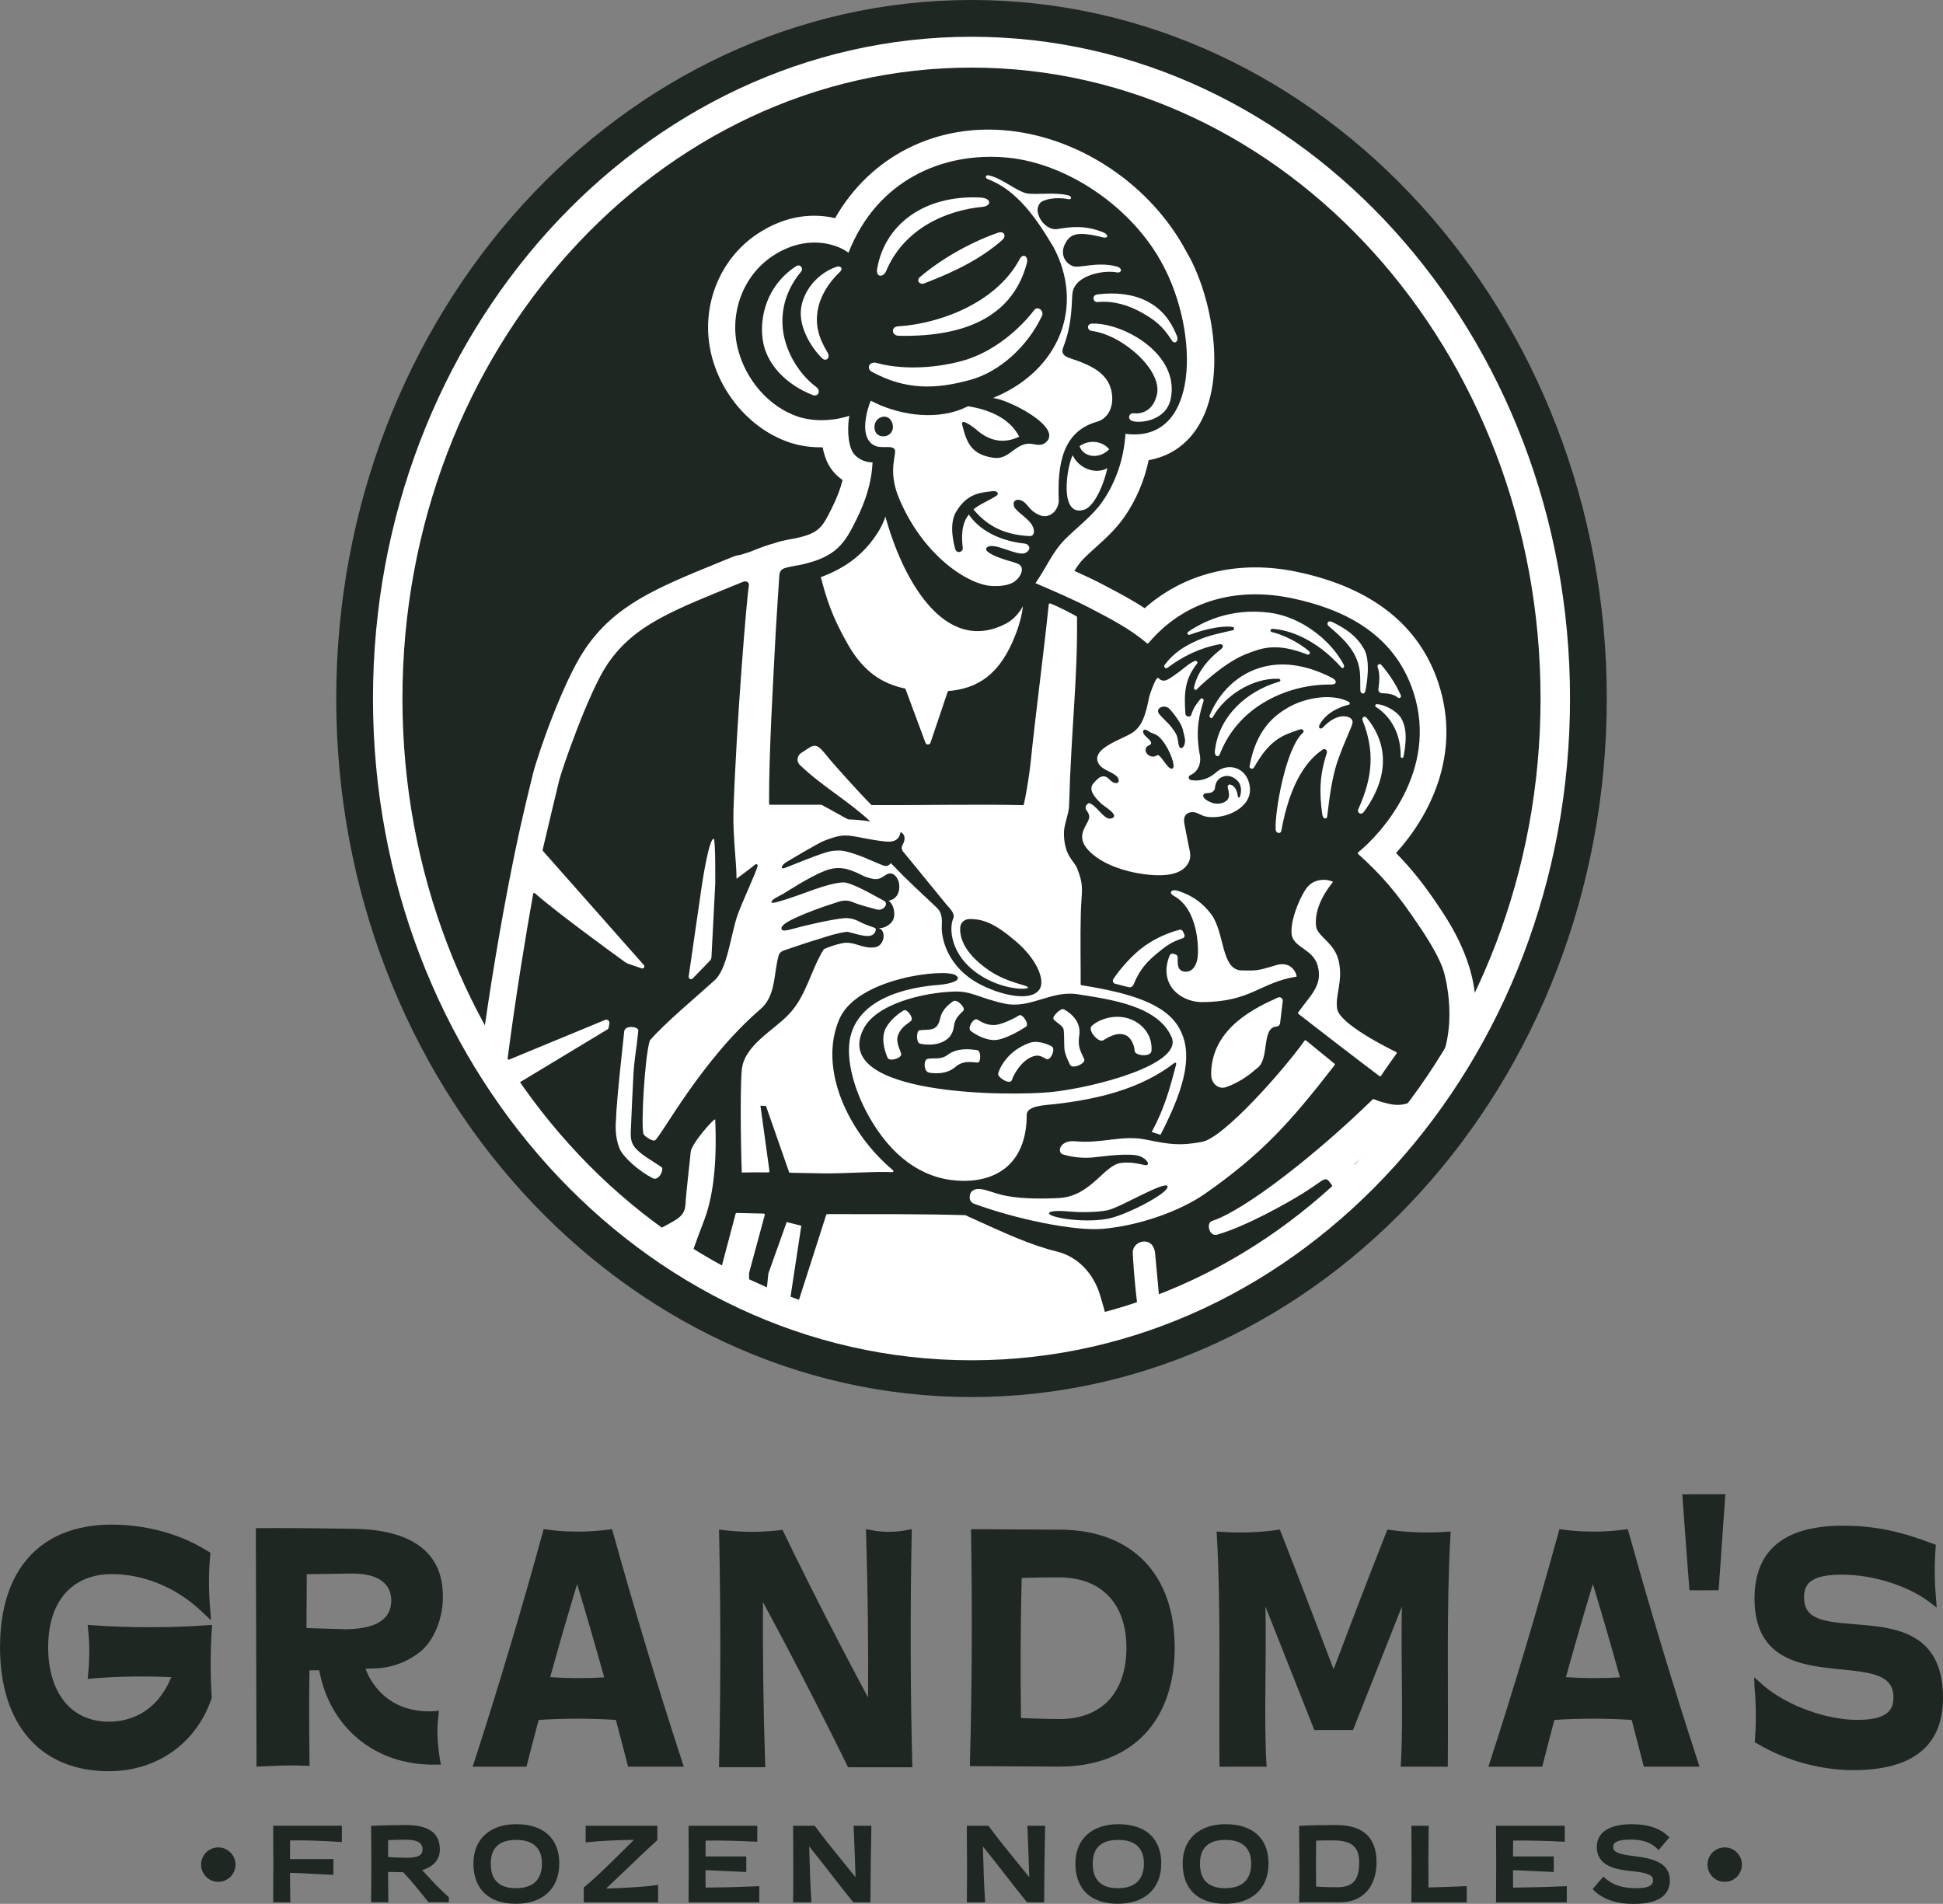 <svg xmlns="http://www.w3.org/2000/svg" fill="none" viewBox="0 0 299 293" height="293" width="299">
<rect x="0" y="0" width="299" height="293" fill="#808080" stroke="none"/>
<g clip-path="url(#clip0_269_391)">
<g clip-path="url(#clip1_269_391)">
<path fill="#1E2722" d="M32.535 261.435L32.588 261.277L32.576 261.111C32.366 257.907 32.366 254.232 32.576 251.027L32.64 250.068L31.681 250.136C26.226 250.52 19.958 250.52 14.483 250.136L13.487 250.064L13.588 251.057C13.792 253.032 13.792 255.391 13.588 257.369L13.487 258.373L14.495 258.291C18.228 257.982 22.488 257.922 26.357 258.114C23.913 264.045 19.341 264.963 16.747 264.963C10.987 264.963 7.411 260.57 7.411 253.495C7.411 246.457 11.077 242.252 17.217 242.252C22.105 242.252 27.091 244.302 30.896 247.872L32.479 249.357L32.306 247.195C32.106 244.682 32.114 241.872 32.336 239.488L32.381 238.976L31.945 238.701C26.312 235.166 20.281 234.635 17.187 234.635C6.268 234.635 0.004 241.511 0.004 253.495C0.004 265.448 6.264 272.584 16.747 272.584C24.135 272.584 30.189 268.311 32.535 261.435Z"></path>
<path fill="#1E2722" d="M140.288 236.366L140.311 235.331L139.295 235.523C137.728 235.82 135.851 235.82 134.283 235.523L133.257 235.328L133.291 236.373C133.535 244.396 133.64 253.107 133.588 261.254C129.204 253.092 124.579 244.043 120.676 235.978L120.417 235.44L119.823 235.512C117.206 235.824 114.209 235.82 111.603 235.512L110.644 235.395L110.667 236.362C110.908 247.405 110.908 260.073 110.66 271.117L110.641 271.974H117.766L117.736 271.109C117.473 263.124 117.36 254.525 117.409 246.555C121.74 254.563 126.35 263.5 130.279 271.511L130.508 271.982H140.401L140.378 271.124C140.093 260.149 140.062 247.48 140.292 236.373L140.288 236.366Z"></path>
<path fill="#1E2722" d="M163.122 235.41L149.421 235.339L149.436 236.196C149.628 247.243 149.568 259.908 149.271 270.944L149.248 271.801L162.949 271.873C168.375 271.899 172.887 270.233 175.996 267.047C179.091 263.876 180.742 259.261 180.768 253.694C180.82 242.297 174.225 235.459 163.122 235.407V235.41ZM162.987 264.553C160.599 264.542 158.415 264.459 157.121 264.399C157.009 257.422 157.046 249.828 157.223 242.835C158.719 242.794 160.829 242.745 163.088 242.756C169.544 242.79 173.376 246.867 173.342 253.664C173.327 257.046 172.368 259.829 170.575 261.713C168.789 263.59 166.164 264.572 162.983 264.557L162.987 264.553Z"></path>
<path fill="#1E2722" d="M250.688 236.035L250.493 235.331L249.771 235.425C246.887 235.805 243.578 235.809 240.694 235.425L239.969 235.331L239.777 236.038C236.649 247.462 232.866 260.126 229.399 270.789L229.042 271.888H237.325L237.487 271.252C238.032 269.119 238.6 266.926 239.194 264.696C243.018 264.436 247.282 264.436 251.091 264.692C251.685 266.923 252.256 269.116 252.801 271.248L252.963 271.88H261.536L261.175 270.778C257.667 260.062 253.847 247.401 250.696 236.035H250.688ZM249.29 258.144C246.526 258.306 243.597 258.294 240.973 258.114C242.341 253.156 243.759 248.267 245.12 243.783C246.515 248.376 247.936 253.273 249.29 258.144Z"></path>
<path fill="#1E2722" d="M94.379 236.035L94.183 235.331L93.462 235.425C90.578 235.805 87.269 235.809 84.385 235.425L83.659 235.331L83.468 236.038C80.339 247.462 76.557 260.126 73.09 270.789L72.733 271.888H81.016L81.178 271.252C81.723 269.119 82.291 266.926 82.885 264.696C86.709 264.436 90.972 264.436 94.781 264.692C95.375 266.923 95.947 269.116 96.492 271.248L96.654 271.88H105.226L104.865 270.778C101.357 260.062 97.537 247.401 94.386 236.035H94.379ZM92.98 258.144C90.217 258.306 87.288 258.294 84.663 258.114C86.032 253.156 87.449 248.267 88.81 243.783C90.205 248.376 91.627 253.273 92.98 258.144Z"></path>
<path fill="#1E2722" d="M283.283 234.801C274.402 234.888 269.924 238.724 269.996 246.198C270.086 255.612 277.444 256.335 283.355 256.918C288.307 257.403 291.341 257.869 291.375 261.168C291.39 262.879 290.773 264.64 285.998 264.685C281.185 264.734 275.09 262.56 271.402 259.426L269.947 258.121L269.992 259.588C270.236 262.093 270.266 265.083 270.067 267.589L270.026 268.108L270.477 268.375C274.891 270.996 280.373 272.475 285.513 272.422C286.355 272.414 287.16 272.373 287.923 272.298C295.342 271.591 299.064 267.833 299 261.115C298.902 251.039 291.446 250.444 285.453 249.97C280.471 249.576 277.655 249.192 277.621 245.874C277.602 244.065 278.268 242.38 283.178 242.335C288.713 242.279 293.939 244.366 296.658 246.36L298.03 247.413L297.925 245.946C297.692 243.527 297.665 240.77 297.853 238.374L297.902 237.746L297.312 237.524C292.883 235.854 288.803 234.752 283.283 234.805V234.801Z"></path>
<path fill="#1E2722" d="M49.124 257.053C50.741 265.798 57.595 271.575 66.657 271.575L67.852 271.564C67.852 271.564 67.006 267.773 67.435 264.267L67.555 263.285L66.566 263.361C58.336 263.677 56.26 256.82 56.26 256.82C56.26 256.82 56.888 256.771 57.283 256.771C60.216 256.771 62.611 255.759 64.499 254.334C66.83 252.569 68.161 248.951 68.149 245.874C68.142 243.516 68.119 235.489 54.478 235.279C50.59 235.226 47.131 235.166 42.679 235.166C41.8 235.166 39.371 235.177 39.371 235.177L39.476 271.884C39.476 271.884 41.792 271.771 43.529 271.711C45.266 271.651 47.631 271.76 47.631 271.76C47.631 271.76 47.503 261.864 47.631 257.049H49.128L49.124 257.053ZM47.165 250.557L47.206 242.267L54.189 242.158C59.404 242.181 60.208 244.682 60.208 246.307C60.208 248.391 59.032 250.625 53.369 250.738C53.023 250.745 47.165 250.553 47.165 250.553V250.557Z"></path>
<path fill="#1E2722" d="M222.218 271.895C220.969 271.884 219.721 271.88 218.473 271.88C217.706 271.88 215.548 271.888 215.548 271.888L215.589 271.211C215.972 264.888 215.548 253.893 215.732 247.236L208.208 266.246H202.256L194.732 247.236C194.917 253.893 194.492 264.888 194.875 271.211L194.917 271.888C194.917 271.888 192.758 271.88 191.991 271.88C190.743 271.88 189.495 271.884 188.246 271.895H187.667L187.66 271.271C187.562 260.032 187.878 247.326 187.261 236.411L187.22 235.692L187.878 235.741C188.818 235.813 189.811 235.847 190.822 235.847C192.777 235.847 194.744 235.715 196.518 235.459L196.951 235.399L197.124 235.835C199.549 241.955 205.223 256.895 205.223 256.895C205.223 256.895 209.75 244.859 213.325 235.835L213.498 235.399L213.931 235.459C215.705 235.711 217.676 235.847 219.627 235.847C220.642 235.847 221.631 235.809 222.575 235.741L223.233 235.692L223.192 236.411C222.575 247.322 222.895 260.028 222.797 271.271L222.789 271.899H222.21L222.218 271.895Z"></path>
<path fill="#1E2722" d="M265.506 229.949L264.472 244.742L259.979 244.753L258.874 229.968L265.506 229.953V229.949Z"></path>
<path fill="#1E2722" d="M42.04 281.295C42.074 284.996 42.074 288.746 42.04 292.447V292.763H44.683L44.676 292.443C44.646 291.052 44.631 289.634 44.627 288.223C45.541 288.238 46.891 288.31 48.549 288.396C49.304 288.438 50.12 288.479 50.97 288.52L51.301 288.535V286.106H44.627C44.627 285.628 44.631 285.154 44.635 284.676C44.635 284.199 44.642 283.717 44.642 283.236C46.909 283.202 49.083 283.269 52.275 283.465L52.609 283.484V280.971H42.036V281.287L42.04 281.295Z"></path>
<path fill="#1E2722" d="M79.444 280.738C75.38 280.738 72.853 283.059 72.853 286.79C72.853 290.728 75.226 292.985 79.365 292.985C83.505 292.985 86.066 290.664 86.066 286.775C86.066 282.886 83.592 280.738 79.444 280.738ZM79.395 290.589C76.824 290.589 75.519 289.321 75.519 286.824C75.519 284.326 76.876 283.153 79.444 283.153C82.012 283.153 83.4 284.383 83.4 286.809C83.4 289.235 82.054 290.589 79.395 290.589Z"></path>
<path fill="#1E2722" d="M93.262 290.649C94.371 289.611 95.533 288.498 96.665 287.414C98.293 285.853 99.835 284.379 101.053 283.281L101.158 283.187V280.979H90.126V283.536L90.472 283.503C92.548 283.296 94.698 283.187 97.549 283.145C95.653 285.049 91.675 289.02 89.946 290.386L89.826 290.48L89.844 292.763H101.271V290.074L100.91 290.13C99.571 290.341 96.218 290.566 93.27 290.649H93.262Z"></path>
<path fill="#1E2722" d="M108.58 290.491C108.58 290.044 108.577 289.596 108.573 289.148C108.573 288.701 108.565 288.257 108.565 287.813C109.201 287.828 110.035 287.87 111.054 287.922C112.047 287.971 113.209 288.028 114.517 288.08L114.844 288.091V285.699H108.569C108.569 285.297 108.573 284.891 108.577 284.484C108.577 284.078 108.584 283.668 108.584 283.262C111.099 283.224 113.382 283.296 116.206 283.427L116.533 283.442V280.983H105.96V281.298C105.993 285 105.993 288.75 105.96 292.451V292.767H116.848V290.277L116.521 290.292C113.668 290.412 111.205 290.476 108.58 290.499V290.491Z"></path>
<path fill="#1E2722" d="M131.381 281.438C131.463 283.378 131.595 286.47 131.655 288.896C131.091 288.193 130.497 287.463 129.892 286.722C128.354 284.834 126.767 282.882 125.47 281.11L125.376 280.983H122.048V281.298C122.086 284.116 122.097 290.36 122.052 292.443L122.045 292.763H124.868L124.846 292.428C124.692 290.175 124.609 287.26 124.545 284.921L124.522 284.161C125.609 285.496 126.763 286.982 127.884 288.422C129.072 289.95 130.193 291.394 131.223 292.65L131.317 292.763H133.945V292.451C133.945 289.98 134.024 284.157 134.088 281.302L134.095 280.983H131.362L131.381 281.441V281.438Z"></path>
<path fill="#1E2722" d="M158.114 281.438C158.197 283.378 158.328 286.47 158.389 288.896C157.825 288.193 157.23 287.463 156.625 286.722C155.087 284.834 153.501 282.882 152.203 281.11L152.109 280.983H148.782V281.298C148.819 284.116 148.831 290.36 148.786 292.443L148.778 292.763H151.602L151.579 292.428C151.425 290.175 151.342 287.26 151.278 284.921L151.256 284.161C152.343 285.496 153.497 286.982 154.617 288.422C155.805 289.95 156.926 291.394 157.956 292.65L158.05 292.763H160.678V292.451C160.678 289.98 160.757 284.157 160.821 281.302L160.829 280.983H158.095L158.114 281.441V281.438Z"></path>
<path fill="#1E2722" d="M172.079 280.738C168.014 280.738 165.487 283.059 165.487 286.79C165.487 290.728 167.86 292.985 172 292.985C176.139 292.985 178.7 290.664 178.7 286.775C178.7 282.886 176.226 280.738 172.079 280.738ZM172.03 290.589C169.458 290.589 168.153 289.321 168.153 286.824C168.153 284.326 169.511 283.153 172.079 283.153C174.647 283.153 176.034 284.383 176.034 286.809C176.034 289.235 174.688 290.589 172.03 290.589Z"></path>
<path fill="#1E2722" d="M188.585 280.738C184.52 280.738 181.994 283.059 181.994 286.79C181.994 290.728 184.366 292.985 188.506 292.985C192.646 292.985 195.206 290.664 195.206 286.775C195.206 282.886 192.732 280.738 188.585 280.738ZM188.536 290.589C185.964 290.589 184.659 289.321 184.659 286.824C184.659 284.326 186.017 283.153 188.585 283.153C191.153 283.153 192.54 284.383 192.54 286.809C192.54 289.235 191.194 290.589 188.536 290.589Z"></path>
<path fill="#1E2722" d="M205.599 280.866C203.561 280.866 201.545 280.907 200.214 280.979L199.914 280.994V281.295C199.947 283.973 200.015 290.243 199.914 292.432L199.899 292.767L200.233 292.759C201.147 292.737 201.94 292.74 202.64 292.74H203.298C203.948 292.74 204.516 292.748 205.027 292.752C205.456 292.752 205.851 292.759 206.227 292.759C209.682 292.759 211.829 290.39 211.829 286.579C211.829 282.769 209.731 280.862 205.587 280.862L205.599 280.866ZM202.534 283.269C203.553 283.232 203.929 283.232 205.076 283.232C208.016 283.232 209.159 284.195 209.159 286.662C209.159 289.348 208.178 290.442 205.775 290.442C204.749 290.442 203.974 290.427 202.531 290.348C202.497 288.592 202.497 286.267 202.531 283.266L202.534 283.269Z"></path>
<path fill="#1E2722" d="M219.819 290.472C219.793 287.58 219.804 284.575 219.853 281.298V280.979H217.198V281.295C217.232 284.996 217.232 288.746 217.198 292.447V292.763H225.711V290.273L224.335 290.326C222.786 290.386 221.315 290.442 219.815 290.472H219.819Z"></path>
<path fill="#1E2722" d="M232.84 290.491C232.84 290.044 232.836 289.596 232.832 289.148C232.832 288.701 232.825 288.257 232.825 287.813C233.46 287.828 234.295 287.87 235.314 287.922C236.306 287.971 237.468 288.028 238.777 288.08L239.104 288.091V285.699H232.828C232.828 285.297 232.832 284.891 232.836 284.484C232.836 284.078 232.843 283.668 232.843 283.262C235.359 283.224 237.641 283.296 240.465 283.427L240.792 283.442V280.983H230.219V281.298C230.253 285 230.253 288.75 230.219 292.451V292.767H241.108V290.277L240.781 290.292C237.927 290.412 235.464 290.476 232.84 290.499V290.491Z"></path>
<path fill="#1E2722" d="M251.696 285.68C248.511 285.349 248.248 284.808 248.248 284.24C248.248 283.901 248.248 283.104 251.008 283.104C252.734 283.104 254.11 283.578 254.99 284.477L255.23 284.721L256.907 282.765L256.685 282.562C255.335 281.321 253.572 280.742 251.136 280.742C247.646 280.742 245.725 281.987 245.725 284.244C245.725 287.008 248.282 287.659 250.793 287.933C254.102 288.208 254.377 288.787 254.377 289.359C254.377 289.698 254.377 290.593 251.79 290.593C249.696 290.593 248.165 290.092 246.966 289.017L246.725 288.802L245.086 290.739L245.296 290.943C246.703 292.312 248.759 293.008 251.41 293.008C256.001 293.008 256.964 291.052 256.964 289.412C256.964 287.215 255.388 286.102 251.696 285.688V285.68Z"></path>
<path fill="#1E2722" d="M68.965 291.883C67.732 290.811 66.585 289.558 65.66 288.554C65.408 288.28 65.175 288.024 64.965 287.802C66.724 287.283 67.687 286.162 67.687 284.601C67.668 282.088 65.957 280.866 62.453 280.866C60.934 280.866 58.723 280.915 57.422 280.979H57.103V281.299C57.14 283.142 57.14 285.037 57.14 286.865C57.14 288.693 57.14 290.574 57.106 292.432V292.752H59.761L59.712 288.08C60.479 288.107 61.453 288.129 62.062 288.133C63.348 289.525 64.296 290.702 65.059 291.653C65.359 292.026 65.623 292.357 65.86 292.639L65.954 292.752H69.071V291.977L68.962 291.883H68.965ZM62.532 285.899C61.509 285.899 60.562 285.861 59.708 285.786C59.708 284.913 59.723 284.044 59.735 283.183C60.4 283.149 61.276 283.134 62.325 283.123C63.532 283.123 64.311 283.315 64.702 283.71C64.923 283.931 65.025 284.232 65.021 284.624C65.021 285.293 64.72 285.906 62.532 285.906V285.899Z"></path>
<path fill="#1E2722" d="M265.408 289.607C266.87 289.607 268.055 288.422 268.055 286.959C268.055 285.497 266.87 284.311 265.408 284.311C263.947 284.311 262.761 285.497 262.761 286.959C262.761 288.422 263.947 289.607 265.408 289.607Z"></path>
<path fill="#1E2722" d="M33.592 289.607C35.053 289.607 36.239 288.422 36.239 286.959C36.239 285.497 35.053 284.311 33.592 284.311C32.13 284.311 30.945 285.497 30.945 286.959C30.945 288.422 32.13 289.607 33.592 289.607Z"></path>
<path fill="#1E2722" d="M149.5 209.371C200.629 209.371 242.078 163.763 242.078 107.503C242.078 51.242 200.629 5.634 149.5 5.634C98.371 5.634 56.922 51.242 56.922 107.503C56.922 163.763 98.371 209.371 149.5 209.371Z"></path>
<path fill="white" d="M97.62 176.478C97.131 175.827 97.033 175.071 97.067 174.255C97.188 171.17 97.319 168.35 97.481 165.269C97.597 163.102 98.041 160.748 98.225 158.596C98.312 157.995 96.12 157.675 96.052 158.777C96.014 159.349 94.845 169.384 94.785 172.494C94.653 173.86 94.811 175.53 95.371 176.816C95.932 178.103 98.248 180.19 100.447 181.326C101.402 181.819 102.226 179.908 101.809 179.618C100.282 178.569 98.53 177.689 97.62 176.478Z"></path>
<path fill="white" d="M106.61 150.57L109.265 147.832C109.404 147.7 109.464 147.519 109.486 147.264L110.066 136.002C110.066 136.002 110.133 129.081 109.821 129.081C109.077 129.081 108.02 136.145 108.02 136.156L105.975 150.288C105.948 150.637 106.373 150.826 106.614 150.57H106.61Z"></path>
<path fill="white" d="M156.065 77.961C155.749 77.145 156.358 76.776 156.964 76.953C158.223 77.325 158.118 78.488 159.971 79.274C161.412 79.883 162.769 78.732 162.931 77.171C162.69 71.341 163.536 66.406 168.826 64.898C170.793 64.338 171.612 62.032 170.921 59.741C170.161 57.236 167.57 56.164 165.611 55.453C164.521 55.058 163.077 54.844 163.607 53.482C165.123 49.586 164.867 46.249 165.044 45.065C165.457 42.296 169.913 41.525 171.861 41.92C172.59 42.067 172.849 41.277 171.812 41.006C168.759 40.205 166.074 41.363 165.059 40.942C163.709 40.382 163.19 38.945 163.871 37.58C164.671 35.981 165.72 35.533 169.676 36.523C170.597 36.752 170.627 36.094 169.759 35.748C166.905 34.615 164.777 34.909 162.675 35.255C161.769 35.402 160.573 34.74 159.971 33.476C159.46 32.404 159.667 31.719 160.088 31.212C160.498 30.715 162.461 30.249 164.341 30.651C164.961 30.783 165.044 30.211 164.292 30.034C162.246 29.549 159.261 30.034 157.922 29.741C156.407 29.402 154.117 27.375 152.106 26.98C151.639 26.89 151.542 27.398 151.989 27.563C156.572 29.271 159.577 33.769 162.122 38.035C166.901 47.062 163.156 57.022 152.782 61.261C154.805 61.291 164.13 65.902 160.727 68.246C159.787 68.772 158.986 68.151 157.994 68.309C155.956 68.614 155.136 70.863 152.73 70.427C149.53 69.923 148.756 68.189 148.082 65.417C147.774 64.217 149.56 65.598 150.109 66C152.128 67.866 154.422 68.37 156.847 67.204C155.335 64.262 152.042 63.032 149.12 62.54C148.902 62.483 148.237 62.874 148.007 62.957C143.48 64.755 137.946 63.747 133.998 61.667C133.516 62.803 132.129 67.087 134.396 68.471C135.584 69.197 137.273 68.392 137.686 69.186C138.036 69.859 136.573 72.387 138.303 76.577C141.927 85.356 148.883 90.016 152.688 90.185C153.685 90.231 154.956 90.148 155.854 89.666C156.546 89.294 157.362 88.331 157.238 87.489C157.106 86.597 156.027 86.646 153.978 85.901C152.162 85.243 151.222 84.57 152.045 84.137C153.17 83.547 156.441 85.525 157.644 85.145C158.625 84.837 158.708 83.757 157.531 83.633C154.956 83.359 151.233 82.245 149.169 79.3C149.139 79.255 149.116 79.21 149.094 79.165C148.989 79.308 148.883 79.454 148.778 79.624C147.691 81.369 148.131 83.919 148.158 84.348C148.192 84.976 147.184 85.326 146.958 84.374C146.804 83.727 145.977 80.726 147.12 78.785C148.801 75.93 150.876 75.802 152.745 75.591C153.501 75.509 153.813 76.005 153.305 76.317C151.748 77.273 150.684 77.634 149.797 78.405C149.82 78.427 149.842 78.446 149.865 78.473C152.218 81.263 154.971 82.32 158.411 82.501C159.148 82.539 159.302 81.801 158.874 80.918C158.343 79.827 156.354 78.732 156.054 77.954L156.065 77.961ZM137.073 66.647C136.66 67.121 135.964 67.279 135.347 67.042C134.674 66.782 134.43 65.962 134.641 65.203C134.772 64.725 135.171 64.356 135.641 64.195C137.085 63.706 137.908 65.692 137.077 66.651L137.073 66.647Z"></path>
<path fill="white" d="M209.682 110.858C211.524 115.525 211.299 119.486 209.043 124.481C208.768 125.09 209.449 125.549 209.904 124.917C214.416 118.696 212.987 113.649 210.302 110.455C210.017 110.113 209.498 110.387 209.682 110.858Z"></path>
<path fill="white" d="M208.419 100.702C209.505 102.782 209.291 104.08 209.332 106.205C209.344 106.81 209.975 106.935 210.099 106.378C210.359 105.204 210.915 101.729 209.938 99.946C208.704 97.701 206.813 96.61 204.967 95.703C204.335 95.395 204.106 96.034 204.414 96.305C205.805 97.535 207.482 98.908 208.419 100.698V100.702Z"></path>
<path fill="white" d="M196.748 104.937C191.856 106.374 187.506 110.23 186.946 115.642C186.87 116.361 187.54 116.729 187.788 115.89C190.747 108.402 198.598 105.257 204.745 105.355C205.809 105.37 205.738 104.723 205.057 104.366C201.733 102.624 198.308 101.864 195.142 102.462C191.348 103.177 187.965 105.776 186.156 110.057C186.021 110.376 186.442 110.726 186.637 110.365C188.438 107.066 192.721 104.332 196.691 104.456C197.086 104.467 197.188 104.851 196.752 104.945L196.748 104.937Z"></path>
<path fill="white" d="M212.122 106.013C212.073 106.359 212.269 106.683 212.724 106.686C213.6 106.698 214.491 106.844 215.07 107.333C215.337 107.559 215.721 107.337 215.548 106.953C214.811 105.325 213.799 103.756 212.555 102.316C212.322 102.045 211.836 102.304 212.006 102.714C212.367 103.598 212.284 104.87 212.122 106.013Z"></path>
<path fill="white" d="M196.304 127.675C196.342 128.269 197.075 128.382 197.169 127.878C197.496 126.087 197.895 124.523 198.349 123.15C199.714 119.035 201.591 116.684 203.542 115.36C203.944 115.085 204.283 115.552 204.192 115.826C203.102 119.163 202.978 121.818 203.482 125.346C203.587 126.099 204.155 126.095 204.23 125.689C204.38 124.884 204.704 120.408 205.821 117.177C206.967 113.852 208.17 111.689 208.144 111.117C208.137 110.914 208.043 110.718 207.892 110.583C207.351 110.102 205.625 109.778 203.58 111.948C203.219 112.332 202.809 112.024 203.053 111.553C204.309 109.158 207.392 108.496 207.52 108.465C207.843 108.39 207.723 108.052 207.464 107.961C204.926 106.694 200.944 107.333 198.289 108.849C196.06 110.12 193.281 112.328 192.285 117.944C192.232 118.234 192.747 118.508 192.984 118.091C195.432 113.81 197.259 113.175 200.045 112.257C200.523 112.099 200.737 112.565 200.526 112.746C197.827 115.097 196.139 125.09 196.308 127.671L196.304 127.675Z"></path>
<path fill="white" d="M211.727 108.785C214.397 110.523 215.578 113.397 215.54 116.368C215.536 116.699 215.927 116.797 216.01 116.33C216.345 114.412 216.612 112.242 215.627 110.542C214.957 109.391 212.983 108.383 211.863 108.371C211.633 108.371 211.536 108.661 211.727 108.785Z"></path>
<path fill="white" d="M128.775 41.044C126.207 41.89 123.876 44.222 123.316 47.175C122.759 50.105 124.767 53.433 126.5 55.126C127.106 55.717 127.85 55.073 127.339 54.235C125.936 51.925 125.444 49.988 125.839 47.739C126.192 45.711 127.331 43.654 129.339 41.751C129.711 41.397 129.407 40.84 128.779 41.047L128.775 41.044Z"></path>
<path fill="white" d="M166.13 68.659C166.638 70.269 169.026 70.83 170.695 69.141C169.676 67.907 167.702 67.561 166.13 68.659Z"></path>
<path fill="white" d="M134.126 57.191C139.363 60.068 144.022 59.937 149.402 58.436C153.888 57.184 158.099 53.272 160.261 48.788C160.836 47.904 159.712 46.983 159.144 47.724C156.99 50.552 152.94 54.205 148.079 55.536C143.379 56.822 138.382 56.822 134.971 55.871C133.689 55.513 133.332 56.758 134.122 57.195L134.126 57.191Z"></path>
<path fill="white" d="M165.081 70.047C164.217 71.578 162.867 79.59 166.785 78.461C168.744 77.852 170.172 73.399 170.394 72.052C168.428 73.15 165.826 71.879 165.078 70.047H165.081Z"></path>
<path fill="white" d="M179.644 102.782C181.933 101.067 184.539 99.732 187.671 99.145C188.149 99.055 188.416 99.483 187.938 99.863C185.434 101.842 184.197 103.722 183.75 105.769C183.656 106.066 183.979 106.344 184.193 106.066C184.25 105.991 188.183 102.06 191.758 100.657C194.247 99.683 196.421 98.878 201.184 100.728C201.478 100.841 201.715 100.458 201.478 100.251C199.568 98.596 196.962 97.539 195.725 97.275C195.379 97.2 195.454 96.756 195.849 96.779C198.387 96.937 202.512 98.347 206.373 102.677C206.682 103.019 206.96 102.647 206.787 102.312C204.775 98.453 200.169 94.91 195.357 94.289C189.284 93.507 184.915 95.797 182.836 97.245C182.595 97.415 182.791 97.791 183.069 97.689C184.987 96.993 187.716 96.23 189.683 96.486C189.969 96.523 189.991 96.933 189.709 96.997C188.089 97.373 186.145 97.719 184.295 98.539C182.306 99.423 180.621 100.439 179.196 102.361C179.035 102.579 179.335 103.008 179.644 102.778V102.782Z"></path>
<path fill="white" d="M125.647 59.591C123.353 57.887 121.428 55.066 120.702 51.997C120.048 49.228 120.281 45.392 123.282 41.796C123.68 41.318 123.146 40.536 122.462 40.991C117.973 43.974 116.852 48.788 117.379 52.35C117.924 56.032 120.973 59.196 125.026 60.779C125.974 61.148 126.316 60.087 125.643 59.591H125.647Z"></path>
<path fill="white" d="M168.104 49.796C167.164 49.823 167.262 50.834 168.029 50.936C172.733 51.541 178.858 56.947 178.042 60.682C177.444 63.42 175.429 63.736 174.455 63.6C173.737 63.502 173.383 64.548 174.308 64.811C175.474 65.146 179.392 64.793 180.144 61.449C181.651 54.498 172.861 49.672 168.101 49.8L168.104 49.796Z"></path>
<path fill="white" d="M138.201 50.221C137.096 50.289 137.145 51.651 138.333 51.677C149.41 51.906 155.993 48.107 158.016 40.521C158.313 39.407 157.4 38.964 156.945 39.821C153.395 46.535 144.751 49.815 138.201 50.225V50.221Z"></path>
<path fill="white" d="M153.564 35.823C148.868 37.455 144.439 40.175 141.548 42.657C140.942 43.176 141.548 43.88 142.217 43.62C147.236 41.691 151.015 39.742 154.185 36.981C154.952 36.312 154.527 35.484 153.568 35.819L153.564 35.823Z"></path>
<path fill="white" d="M168.845 45.32C167.976 45.441 168.172 46.554 168.92 46.483C171.319 46.253 173.669 46.964 175.688 48.104C177.609 49.187 178.835 50.078 180.268 52.297C180.689 53.114 181.448 52.546 181.11 51.703C179.986 48.92 178.44 47.329 176.395 46.302C174.35 45.275 171.631 44.933 168.845 45.32Z"></path>
<path fill="white" d="M136.37 41.702C139.13 35.12 145.714 32.347 151.173 31.84C152.591 31.708 152.688 30.486 150.808 30.395C142.27 29.993 136.171 34.51 134.987 41.337C134.742 42.736 135.942 42.721 136.37 41.698V41.702Z"></path>
<path fill="white" d="M154.772 95.989C145.176 100.924 138.777 88.786 136.257 79.499C135.998 80.255 135.667 80.996 135.235 81.707C133.05 85.269 130.151 87.394 126.309 88.82C127.188 92.126 127.993 94.834 130.501 99.213C132.911 103.421 135.795 105.242 139.322 105.975L142.413 114.307C142.548 114.672 143.067 114.664 143.191 114.296L145.872 106.355C150.267 105.998 153.884 104.016 156.351 97.475C156.986 95.786 157.294 94.443 157.415 93.307C156.779 94.376 156.016 95.327 154.772 95.993V95.989Z"></path>
<path fill="white" d="M153.598 165.28C153.527 165.818 155.448 167.041 155.723 166.198C155.997 165.356 157.197 163.159 159.013 162.561C159.945 162.252 160.408 162.7 161.073 163.005C161.618 163.253 162.528 161.474 161.848 161.041C161.626 160.898 159.859 160.007 158.49 160.477C154.839 161.737 153.67 164.742 153.595 165.284L153.598 165.28Z"></path>
<path fill="white" d="M205.775 155.268C205.422 153.206 206.712 151.01 206.012 147.907C205.384 145.127 202.952 144.281 202.546 142.693C202.542 142.675 202.538 142.66 202.534 142.641C202.264 140.425 203.252 138.063 205.129 135.72C204.493 135.329 202.185 134.956 200.929 136.852C199.774 138.594 198.477 141.994 198.786 143.942C199.21 145.906 202.113 146.086 202.79 148.674C203.587 151.728 201.564 153.24 199.782 155.798C199.729 155.877 199.737 155.982 199.812 156.039C202.985 158.502 208.629 162.865 212.28 165.611C212.363 165.671 212.468 165.656 212.521 165.57C212.904 164.945 214.461 162.764 214.901 162.147C214.965 162.057 214.938 161.948 214.841 161.899C213.6 161.297 206.174 157.607 205.775 155.271V155.268Z"></path>
<path fill="white" d="M205.369 163.934C205.429 163.859 205.418 163.746 205.343 163.686L200.989 160.135C200.91 160.071 200.801 160.078 200.745 160.161C197.658 164.536 188.344 175.105 184.986 175.726C181.614 176.35 180.08 176.151 176.361 175.383C172.643 174.616 169.495 176.057 165.431 175.632C162.957 175.432 162.615 177.493 163.649 177.678C164.826 178.054 166.412 178.253 167.961 178.148C168.988 178.076 172.511 177.497 174.744 177.776C175.876 177.918 176.602 178.671 176.658 179.028C176.669 179.818 175.29 178.697 172.586 178.96C169.883 179.224 167.95 184.083 163.01 184.369C160.799 184.497 157.576 184.531 155.016 184.072C152.452 183.613 150.714 182.391 149.575 183.312C149.173 183.639 148.917 184.896 149.906 185.257C156.373 187.63 165.307 189.488 169.687 189.116C175.094 188.653 181.505 186.479 185.494 183.673C194.127 177.599 198.376 172.961 205.373 163.93L205.369 163.934ZM170.819 187.483C167.288 188.315 161.423 187.435 161.442 186.716C161.453 186.227 163.686 186.366 164.837 186.468C166.326 186.6 169.007 186.577 170.473 186.246C172.455 185.802 179.403 181.605 179.662 182.579C179.922 183.553 173.703 186.806 170.819 187.483Z"></path>
<path fill="white" d="M150.342 161.605C149.177 161.459 147.331 161.211 145.808 162.354C144.755 163.148 143.571 162.768 142.721 162.96C142.108 163.099 142.108 164.915 142.969 165.073C143.232 165.122 145.454 165.551 147.037 164.193C148.161 163.23 149.21 163.433 150.459 163.528C150.94 163.565 151.03 161.688 150.342 161.602V161.605Z"></path>
<path fill="white" d="M150.41 156.908C149.827 156.558 148.801 158.201 149.387 158.66C150.26 159.337 151.79 160.116 153.128 160.06C154.771 159.992 157.482 158.28 157.888 157.998C158.46 157.6 157.291 155.937 156.832 156.257C156.512 156.479 154.358 157.664 153.098 157.739C151.839 157.814 151.004 157.265 150.414 156.911L150.41 156.908Z"></path>
<path fill="white" d="M169.796 160.09C170.496 159.65 172.09 158.645 173.417 159.409C173.989 159.736 174.571 160.782 174.602 161.722C174.624 162.489 177.147 162.764 177.203 161.692C177.335 159.307 175.891 157.87 174.733 157.209C171.981 155.64 168.89 156.953 167.973 157.934C167.371 158.578 169.044 160.56 169.796 160.086V160.09Z"></path>
<path fill="white" d="M144.943 160.398C145.763 160.03 146.571 159.424 146.77 158.085C146.939 156.953 147.184 156.562 148.225 155.569C148.688 155.129 147.233 153.65 146.661 154.09C146.045 154.564 144.988 155.298 144.68 156.723C144.217 158.864 142.946 158.344 141.48 158.563C141.044 158.627 140.931 160.361 141.551 160.616C142.627 160.834 143.92 160.853 144.943 160.394V160.398Z"></path>
<path fill="white" d="M139.07 155.493C138.322 155.941 137.137 156.825 136.397 158.066C135.502 159.574 136.084 161.621 136.581 162.783C136.863 163.449 138.904 162.832 138.671 162.136C138.393 161.297 137.837 160.285 138.19 159.33C138.686 157.983 139.66 157.618 140.217 157.088C140.645 156.678 139.57 155.196 139.07 155.493Z"></path>
<path fill="white" d="M163.69 158.536C163.792 159.458 163.724 159.815 163.788 161.259C163.829 162.192 164.318 163.106 164.653 163.851C164.999 164.618 167.123 163.678 166.845 163.005C166.382 161.884 165.784 161.181 166.081 159.368C166.487 156.881 164.171 155.572 163.709 155.332C163.401 155.17 162.705 155.674 162.197 156.377C162.066 156.558 162.043 156.84 162.216 156.983C163.062 157.69 163.63 157.972 163.694 158.536H163.69Z"></path>
<path fill="white" d="M182.257 143.814C182.189 143.649 182.106 143.468 182.027 143.322C181.93 143.137 181.727 143.04 181.524 143.088C180.065 143.45 177.993 144.266 176.128 145.59C174.233 146.933 172.274 149.219 171.327 150.679C171.15 150.953 171.289 151.318 171.609 151.397C172.218 151.551 173.094 151.777 173.673 151.924C173.992 152.007 174.312 151.822 174.436 151.518C175.41 149.118 176.613 147.914 178.087 146.692C179.422 145.586 180.272 144.958 181.986 144.405C182.23 144.326 182.358 144.051 182.261 143.811L182.257 143.814Z"></path>
<path fill="white" d="M182.967 132.609C183.366 131.748 183.05 130.834 182.881 129.965C182.689 128.983 182.497 127.998 182.306 127.016C182.208 126.512 182.118 125.948 182.396 125.516C182.682 125.068 183.287 124.917 183.81 125.011C184.46 125.132 184.953 125.564 185.607 125.677C188.506 126.189 192.672 124.331 192.341 121.19C191.999 117.974 188.818 117.256 187.051 118.944C185.945 119.896 184.577 120.295 183.246 120.043C182.881 119.975 182.806 119.456 183.148 119.309C184.411 118.764 184.964 117.35 184.577 115.898C183.922 111.982 184.667 109.662 185.208 107.901C185.306 107.582 184.938 107.326 184.731 107.581C184.073 108.39 183.716 108.819 183.313 110.023C183.174 110.44 182.445 110.312 182.415 109.857C182.2 106.592 182.313 104.542 184.219 102.116C184.381 101.909 184.122 101.62 183.881 101.718C182.99 102.079 182.464 102.639 181.599 103.279C180.565 104.042 179.677 104.685 179.249 104.738C178.534 104.824 178.346 104.328 178.173 104.324C177.929 104.317 177.376 105.607 176.982 106.792C176.782 107.382 176.662 108.217 176.504 108.826C176.083 110.429 175.617 111.986 174.019 112.911C173.68 113.107 173.214 113.325 172.721 113.558C171.176 114.284 169.247 115.187 168.894 116.375C168.774 116.774 168.841 117.169 169.101 117.587C169.428 118.113 170.067 118.437 170.684 118.745C171.308 119.061 171.902 119.358 172.094 119.843C172.214 120.144 172.146 120.31 172.071 120.396C171.958 120.52 171.755 120.551 171.496 120.479C171.18 120.393 170.954 120.174 170.736 119.964C170.544 119.779 170.36 119.606 170.135 119.531C169.492 119.321 169.007 119.697 168.285 120.528C167.42 121.525 168.375 122.612 169.428 123.642C169.529 123.744 169.744 123.898 169.988 124.075C170.638 124.545 171.447 125.132 171.447 125.553C171.447 125.658 171.402 125.749 171.308 125.816C170.586 126.354 169.853 125.572 169.146 124.82C168.631 124.271 168.1 123.706 167.559 123.586L167.495 123.631C167.247 123.812 167.014 123.977 167.07 124.402C167.089 124.556 167.183 124.692 167.292 124.85C167.442 125.072 167.615 125.32 167.619 125.692C167.619 126.038 167.416 126.414 167.179 126.851C166.544 128.013 165.754 129.454 168.134 131.466C169.943 132.997 172.842 134.114 176.083 134.539C179.884 135.032 182.136 134.404 182.967 132.613V132.609ZM185.167 122.379C185.257 121.935 186.062 122.138 186.464 121.938C186.69 121.826 186.945 121.536 186.96 121.314C187.039 120.246 187.585 119.667 188.412 119.46C189.224 119.253 190.081 119.697 190.589 120.336C191.048 120.915 191.059 121.875 190.807 122.623C190.751 122.785 190.525 122.755 190.502 122.612C190.39 121.833 190.153 121.024 189.371 120.754C189.119 120.667 188.867 120.893 188.927 121.149C189.025 121.555 189.115 121.935 189.13 122.315C189.156 123.074 188.558 123.511 187.758 123.65C187.325 123.725 186.795 123.661 186.472 123.537C185.938 123.33 185.062 122.883 185.163 122.375L185.167 122.379ZM178.527 108.902C178.997 108.657 179.523 108.672 179.944 109.071C180.234 109.346 181.008 110.301 181.557 111.219C182.001 111.96 182.084 112.531 182.328 113.618C182.411 113.98 182.366 114.852 181.9 115.097C181.497 115.307 181.354 114.611 181.317 114.273C181.181 113.103 180.96 112.847 180.211 111.824C179.914 111.418 178.835 110.466 178.331 109.812C178.102 109.515 178.196 109.082 178.527 108.909V108.902ZM175.978 112.377C176.045 112.306 176.256 112.174 176.741 112.528C176.966 112.693 177.188 112.78 177.425 112.87C177.745 112.994 178.076 113.122 178.425 113.46C179.681 114.675 180.708 117.214 180.591 117.997C180.572 118.132 180.52 118.219 180.437 118.264C180.388 118.29 180.339 118.301 180.287 118.301C179.944 118.301 179.557 117.771 179.147 117.218C178.892 116.868 178.625 116.507 178.395 116.319C178.245 116.15 178.143 116.191 177.952 116.293C177.843 116.353 177.718 116.417 177.568 116.432C176.963 116.492 176.459 116.093 176.32 115.665C176.203 115.3 176.35 114.957 176.715 114.751C176.974 114.653 177.113 114.54 177.139 114.405C177.196 114.122 176.771 113.739 176.463 113.457C176.331 113.34 176.211 113.227 176.132 113.133C175.895 112.844 175.835 112.535 175.978 112.381V112.377Z"></path>
<path fill="white" d="M162.637 192.606C158.625 191.628 154.82 189.876 148.913 187.179C148.793 187.122 148.688 187.066 148.586 187.01C141.984 186.814 134.562 186.855 127.305 186.848C127.23 186.848 127.162 186.897 127.14 186.968L122.496 201.461L121.357 201.509L123.308 188.642C121.939 188.296 122.428 188.42 121.06 188.074L118.24 195.98C118.24 195.98 118.232 196.007 118.232 196.022L117.262 205.782C127.328 209.781 138.179 211.962 149.496 211.962C157.238 211.962 164.758 210.935 171.962 209.013C170.612 203.977 169.533 200.043 169.187 199.001C168.198 196.037 165.95 193.415 162.634 192.606H162.637Z"></path>
<path fill="white" d="M208.941 179.919C208.787 179.686 208.618 179.434 208.43 179.178C210.088 177.727 211.656 176.297 213.062 174.969C213.074 174.969 216.341 174.27 218.059 173.627C220.894 172.57 222.522 170.068 223.624 168.007C228.696 158.517 228.26 150.111 222.218 140.741C219.345 136.288 217.1 133.576 214.829 131.278C219.924 125.662 224.921 116.191 221.402 105.28C218.495 96.275 211.186 90.468 199.684 88.023C190.694 86.112 182.328 88.139 176.151 93.601C174.192 92.307 172.195 91.261 170.353 90.294L169.642 89.918C168.398 89.264 166.916 88.564 165.337 87.857C165.792 87.127 166.247 86.488 166.766 85.965C167.334 85.397 167.946 84.844 168.563 84.288C170.041 82.956 171.71 81.448 173.019 79.567C174.823 76.972 176.09 73.997 176.771 70.814C179.918 70.258 182.513 68.539 184.283 65.771C189.13 58.191 186.351 45.019 182.554 38.704C177.215 28.669 166.6 21.387 155.471 20.134C144.112 18.859 133.93 24.054 128.508 33.574C125.275 32.81 121.007 33.028 116.544 35.996C110.569 39.972 107.727 47.445 109.471 54.596C111.021 60.915 115.792 66.226 121.624 68.133C122.492 68.415 124.226 68.885 126.591 68.84C126.775 69.806 127.079 70.766 127.561 71.616C128.061 72.5 128.794 73.271 129.662 73.876C129.324 75.238 128.779 76.648 128.001 78.209C126.523 81.177 126.075 82.072 122.308 82.862C120.616 83.144 119.725 83.385 119.168 83.592C117.946 83.919 116.822 84.355 115.784 84.784C115.382 84.95 114.901 85.093 114.401 85.247L113.991 85.378C113.547 85.435 113.115 85.548 112.709 85.717L110.829 86.484C101.075 90.46 94.635 93.085 90.029 99.89C86.633 104.9 82.738 116.154 82.001 119.136C80.644 124.669 79.73 128.468 78.189 136.461C76.372 145.879 74.756 156.385 73.951 162.651L73.361 167.59C73.282 168.293 73.214 168.955 73.15 169.587C74.346 171.366 75.594 173.1 76.891 174.789C77.008 172.867 77.211 170.618 77.482 168.165C77.489 168.109 77.519 168.06 77.564 168.034L93.454 158.438C93.574 158.367 93.657 158.243 93.68 158.1L93.774 157.468C93.826 157.103 93.462 156.821 93.123 156.96L78.362 163.065C78.237 163.118 78.102 163.016 78.117 162.881C79.317 153.579 81.046 143.092 82.046 137.563C82.073 137.428 82.219 137.375 82.321 137.465C85.411 140.234 94.507 146.85 96.157 148.042C96.33 148.17 96.518 148.264 96.721 148.336L98.744 149.028C99.052 149.133 99.297 148.761 99.083 148.52L83.543 130.951C83.505 130.909 83.49 130.849 83.501 130.796C84.381 127.073 85.423 122.661 86.039 120.141C86.449 118.471 90.559 106.528 93.473 102.222C97.627 96.087 103.591 93.939 114.299 89.557C114.859 89.328 115.352 89.602 115.235 90.2C114.927 91.788 113.329 111.128 112.87 124.733C112.743 128.491 113.378 133.132 113.337 135.242C114.498 134.381 115.702 133.482 116.194 133.065C116.375 132.91 116.638 133.034 116.589 133.264C116.401 134.152 114.089 139.09 113.472 140.899C112.389 144.074 111.942 149.25 109.862 150.957C107.482 153.135 102.079 157.641 100.019 160.116C100.004 160.135 99.993 160.154 99.985 160.176C99.214 162.621 98.567 173.83 99.06 174.582C99.342 175.015 100.432 175.65 100.778 175.507C101.752 174.898 107.862 163.204 117.006 155.32C119.386 153.27 119.033 150.069 119.774 147.237C119.89 146.669 120.161 146.429 120.785 146.218C122.631 145.597 124.301 145.018 126.192 144.454C127.463 144.04 129.019 143.544 130.354 143.401C130.377 143.401 130.396 143.401 130.418 143.401C131.99 143.732 134.396 144.8 134.772 143.149C134.806 142.994 134.731 142.836 134.584 142.784C133.813 142.513 132.934 142.227 132.197 141.806C131.411 141.407 130.629 141.23 129.805 141.313C127.67 141.528 123.474 142.536 122.191 142.897C121.24 143.164 120.462 143.359 120.296 143.043C120.026 142.524 121.045 141.866 122.628 141.155C124.289 140.41 126.079 139.722 128.959 138.804C129.726 138.545 130.445 138.507 131.234 138.838C132.298 139.286 133.783 139.658 134.866 139.955C135.306 140.076 135.795 139.974 136.103 139.632C136.472 139.222 136.366 138.808 136.073 138.654C134.528 137.826 130.937 135.709 129.689 135.799C126.936 135.998 123.812 137.597 120.048 138.684C119.77 138.763 118.661 139.124 118.713 138.831C118.796 138.368 119.793 137.973 120.492 137.578C120.988 137.296 124.466 134.975 126.978 134.001C128.158 133.542 129.433 133.392 130.96 133.952C132.806 134.629 132.655 134.889 134.257 135.239C135.772 135.57 136.171 134.34 137.066 134.422C137.867 134.498 138.431 135.528 138.393 136.544C138.355 137.631 137.833 138.406 136.746 138.62C137.603 139.229 137.78 140.681 137.487 141.456C137.205 142.208 136.021 143.021 135.129 142.776C136.487 143.152 136.126 145.548 134.667 145.778C132.689 146.09 131.418 144.747 129.542 145.168C128.628 145.372 127.64 145.684 126.827 146.052C126.79 146.067 126.763 146.094 126.741 146.128C124.714 149.426 124.045 153.402 121.315 156.167C119.093 158.536 114.709 160.767 114.179 164.389C113.889 166.589 113.972 175.545 114.149 180.453C114.201 180.453 114.258 180.45 114.314 180.446C115.322 180.412 116.713 180.412 118.228 180.431C118.337 180.431 118.42 180.337 118.409 180.232L117.021 170.174L117.867 170.193L121.421 180.367C121.443 180.435 121.511 180.484 121.586 180.484C123.507 180.521 125.338 180.563 126.583 180.578C130.305 180.623 133.941 180.265 137.318 180.386C137.483 180.393 137.551 180.201 137.423 180.096C130.617 174.428 125.827 164.498 129.181 156.802C131.933 150.487 145.417 148.979 147.064 150.088C148.229 150.871 146.172 151.439 144.439 151.574C140.363 151.882 132.309 153.285 130.858 159.586C130.095 162.896 131.369 168.064 134.321 172.844C137.949 178.727 142.777 181.729 148.316 181.729C154.332 181.729 157.998 178.152 157.998 171.596C157.945 170.144 160.881 170.08 162.355 169.918C168.841 169.166 175.47 167.642 180.734 163.58C180.866 163.479 181.042 163.603 181.001 163.761C179.99 167.657 179.177 170.591 177.234 174.21L178.587 174.638C182.742 166.623 183.49 161.831 181.456 158.209C179.35 154.455 173.816 152.793 166.45 151.627C166.363 151.612 166.3 151.548 166.3 151.461C166.318 148.768 166.224 144.119 166.322 140.568C166.42 136.957 166.882 136.484 165.751 133.629C165.273 132.425 163.724 131.718 163.724 128.137C163.724 126.997 164.483 125.173 164.514 124.079C164.859 111.805 165.833 104.836 165.739 94.996C165.739 94.932 165.713 94.876 165.657 94.846C165.205 94.594 162.995 93.382 161.611 92.871C161.502 92.83 161.397 92.909 161.385 93.025C160.532 101.259 159.423 109.3 158.558 117.715C158.385 119.385 157.772 122.992 157.554 123.8C157.535 123.879 157.467 123.917 157.388 123.913C150.948 123.74 140.615 123.955 134.182 123.898C134.137 123.898 134.095 123.883 134.062 123.849C132.373 122.153 129.478 118.918 127.944 117.169C127.549 116.718 126.602 115.495 126.245 115.191C125.248 114.333 124.835 114.901 123.286 115.883C122.65 116.285 122.534 117.199 123.079 117.722C126.527 121.025 130.445 123.176 133.926 126.414C132.591 126.234 131.87 126.144 130.542 126.102C130.429 126.102 126.504 123.853 126.384 123.853H118.525C118.428 123.853 118.349 123.778 118.349 123.684C118.315 115.503 119.044 103.884 119.24 99.758C119.42 95.974 119.755 91.457 119.932 88.463C119.954 88.087 120.161 87.744 120.484 87.549C120.785 87.364 122.011 87.112 123.24 86.913C128.768 85.713 130.005 83.539 131.742 80.052C133.178 77.171 134.133 74.316 134.272 71.149C132.971 71.198 131.685 70.416 131.2 69.555C130.362 68.069 130.437 65.24 130.708 63.999C127.057 65.135 124.135 64.559 122.936 64.168C118.236 62.634 114.679 58.319 113.521 53.584C112.231 48.318 114.273 42.477 118.86 39.422C124.045 35.973 128.719 37.508 130.569 38.892C134.93 27.777 145.063 23.29 155.087 24.264C164.326 25.163 174.316 31.975 178.941 40.754C184.543 51.154 184.674 68.276 173.195 66.764C172.947 70.623 171.706 74.23 169.653 77.186C168.123 79.394 165.762 81.121 163.867 83.024C162.021 84.874 161.021 87.289 159.554 89.437C159.483 89.542 159.419 89.647 159.351 89.753C162.115 90.938 165.442 92.374 167.751 93.589C170.699 95.143 173.808 96.692 176.497 98.994C176.568 99.055 176.673 99.047 176.733 98.976C182.663 91.961 191.014 90.407 198.88 92.081C206.02 93.597 214.453 97.061 217.518 106.558C221.421 118.651 212.472 128.374 208.998 131.176C208.915 131.244 208.926 131.361 209.005 131.432C212.536 134.629 214.796 137.119 218.687 142.957C220.199 145.225 221.699 147.809 222.195 149.581C222.639 151.164 224.756 159.887 219.992 166.322C219.022 167.631 218.202 169.196 216.679 169.764C215.664 170.144 214.532 170.091 213.483 169.816C213.043 169.7 212.07 169.474 211.423 169.158C211.359 169.128 211.291 169.139 211.239 169.188C202.944 177.305 191.755 186.182 186.487 187.916C185.581 188.213 186.069 190.365 187.306 190.011C191.555 188.792 197.782 185.355 200.658 183.549C204.238 181.3 203.85 180.739 205.11 182.624C205.997 183.955 206.114 187.254 206.024 191.425C207.445 190.263 208.836 189.059 210.193 187.814C210.287 183.974 210.118 181.68 208.938 179.916L208.941 179.919ZM165.856 153.015C170.962 153.82 178.204 154.797 180.294 159.623C182.099 163.791 168.488 167.357 161.859 168.052C155.226 168.748 127.839 168.602 132.843 158.416C134.787 154.459 142.142 152.744 146.823 152.597C149.56 152.511 150.511 153.549 154.535 154.44C158.558 155.332 161.724 152.364 165.856 153.015ZM120.973 132.703C121.755 132.207 125.782 129.852 126.628 129.48C127.35 129.164 128.58 128.743 129.283 128.637C130.475 128.461 131.64 128.739 132.779 128.961C133.915 129.179 135.111 129.39 136.242 129.503C137.179 129.597 138.344 129.521 138.592 128.039C139.22 128.352 139.412 129.081 138.931 129.946C138.675 130.401 138.72 130.778 139.055 131.158C139.66 131.85 144.984 138.428 145.582 139.132C146.312 139.989 147.022 140.621 146.669 141.411C146.075 142.735 146.124 147.012 150.763 150.043C154.29 152.349 158.144 152.368 158.193 151.984C158.242 151.589 155.117 151.318 152.267 149.389C147.789 146.357 147.71 143.664 147.763 142.757C147.808 142.001 148.421 141.449 149.154 141.437C151.286 141.411 153.106 142.111 156.347 144.883C159.588 147.655 160.889 150.878 159.956 152.274C158.389 154.621 151.929 152.601 149.011 150.352C145.225 147.433 144.86 143.641 144.924 142.558C144.992 141.403 144.943 140.486 144.251 139.79C143.642 139.177 141.356 137.07 140.739 136.469C140.123 135.867 139.499 135.269 138.882 134.667C138.295 134.095 137.731 133.448 137.066 132.82C136.87 133.245 136.303 133.354 135.881 133.181C135.144 132.876 134.629 132.681 133.866 132.339C132.227 131.605 130.144 130.894 129.226 130.894C128.012 130.894 127.594 131.026 126.508 131.372C125.417 131.718 121.8 133.17 120.77 133.58C120.142 133.832 120.105 133.249 120.984 132.688L120.973 132.703Z"></path>
<path fill="white" d="M115.269 195.924C115.269 195.924 115.269 195.894 115.277 195.879L117.687 186.991C117.717 186.882 117.634 186.773 117.518 186.769C116.108 186.746 114.724 186.712 113.374 186.671C113.291 186.671 113.224 186.716 113.201 186.795C112.051 191.091 110.396 197.319 109.231 202.115C111.223 203.146 113.254 204.101 115.322 204.977L115.292 203.699L115.273 195.924H115.269Z"></path>
<path fill="white" d="M110.069 172.306C110.05 171.859 106.388 176 106.287 177.286C106.211 178.264 105.591 183.429 105.478 185.388C105.388 186.964 104.395 187.536 103.136 188.224C101.59 189.101 100.218 189.782 98.489 190.876C97.176 191.437 95.939 192.257 94.62 192.746C95.849 193.705 97.097 194.634 98.368 195.529C98.477 195.473 98.59 195.412 98.695 195.356C99.162 195.108 99.624 194.856 100.102 194.649C100.305 194.562 100.5 194.461 100.684 194.344L101.756 193.663C101.286 194.987 100.865 196.198 100.583 197.037C101.782 197.831 102.997 198.602 104.23 199.339C104.738 197.673 107.614 189.65 108.404 187.675C110.043 183.275 110.287 177.602 110.065 172.303L110.069 172.306Z"></path>
<path fill="white" d="M196.646 153.519C193.326 155.027 186.419 158.153 186.378 165.292C186.37 166.853 187.581 167.688 188.683 167.304C190.367 166.717 191.98 165.698 193.307 164.494C195.488 163.215 194.033 158.19 196.387 157.995C196.71 157.968 196.981 157.754 197.003 157.355L197.394 154.079C197.443 153.662 197.03 153.346 196.65 153.519H196.646Z"></path>
<path fill="white" d="M174.32 192.787C174.417 195.593 175.011 201.427 175.44 203.936C175.669 205.275 175.895 206.55 176.124 207.795C177.109 207.479 178.083 207.144 179.053 206.794C178.399 200.099 177.843 193.614 177.749 192.821C177.418 190.083 174.256 190.906 174.32 192.787Z"></path>
<path fill="white" d="M199.545 150.295C199.459 149.592 198.594 147.858 196.368 148.539C193.319 149.471 193.349 149.351 191.145 149.351C187.859 149.351 188.517 143.54 186.393 140.708C184.629 138.357 182.565 137.492 181.166 137.07C180.264 136.8 179.783 137.401 180.621 137.86C184.517 139.993 184.34 146.188 184.344 146.244C184.423 148.731 183.336 149.757 182.152 149.509C181.11 149.291 181.249 148.242 181.227 147.29C181.223 147.109 181.099 146.951 180.926 146.899C180.805 146.861 180.666 146.82 180.539 146.778C180.332 146.714 180.102 146.812 180.016 147.012C179.614 147.941 179.459 148.87 179.505 149.645C179.696 152.763 182.663 154.218 184.908 154.218C192.537 154.218 193.834 151.205 199.545 150.291V150.295Z"></path>
<path fill="white" d="M149.5 3.043C97.071 3.043 54.568 49.811 54.568 107.503C54.568 165.194 97.071 211.962 149.5 211.962C201.929 211.962 244.432 165.194 244.432 107.503C244.432 49.811 201.929 3.043 149.5 3.043ZM149.5 204.597C101.214 204.597 61.93 161.041 61.93 107.503C61.93 53.964 101.214 10.404 149.5 10.404C197.785 10.404 237.07 53.96 237.07 107.503C237.07 161.045 197.785 204.597 149.5 204.597Z"></path>
<path fill="#1E2722" d="M149.5 215.001C95.597 215.001 51.741 166.777 51.741 107.503C51.741 48.228 95.593 0 149.5 0C203.407 0 247.259 48.228 247.259 107.503C247.259 166.777 203.403 215.001 149.5 215.001ZM149.5 5.657C98.714 5.657 57.396 51.346 57.396 107.503C57.396 163.659 98.714 209.344 149.5 209.344C200.286 209.344 241.604 163.659 241.604 107.503C241.604 51.346 200.286 5.657 149.5 5.657Z"></path>
</g>
</g>
<defs>
<clipPath id="clip0_269_391">
<rect fill="white" height="293" width="299"></rect>
</clipPath>
<clipPath id="clip1_269_391">
<rect fill="white" height="293" width="299"></rect>
</clipPath>
</defs>
</svg>
